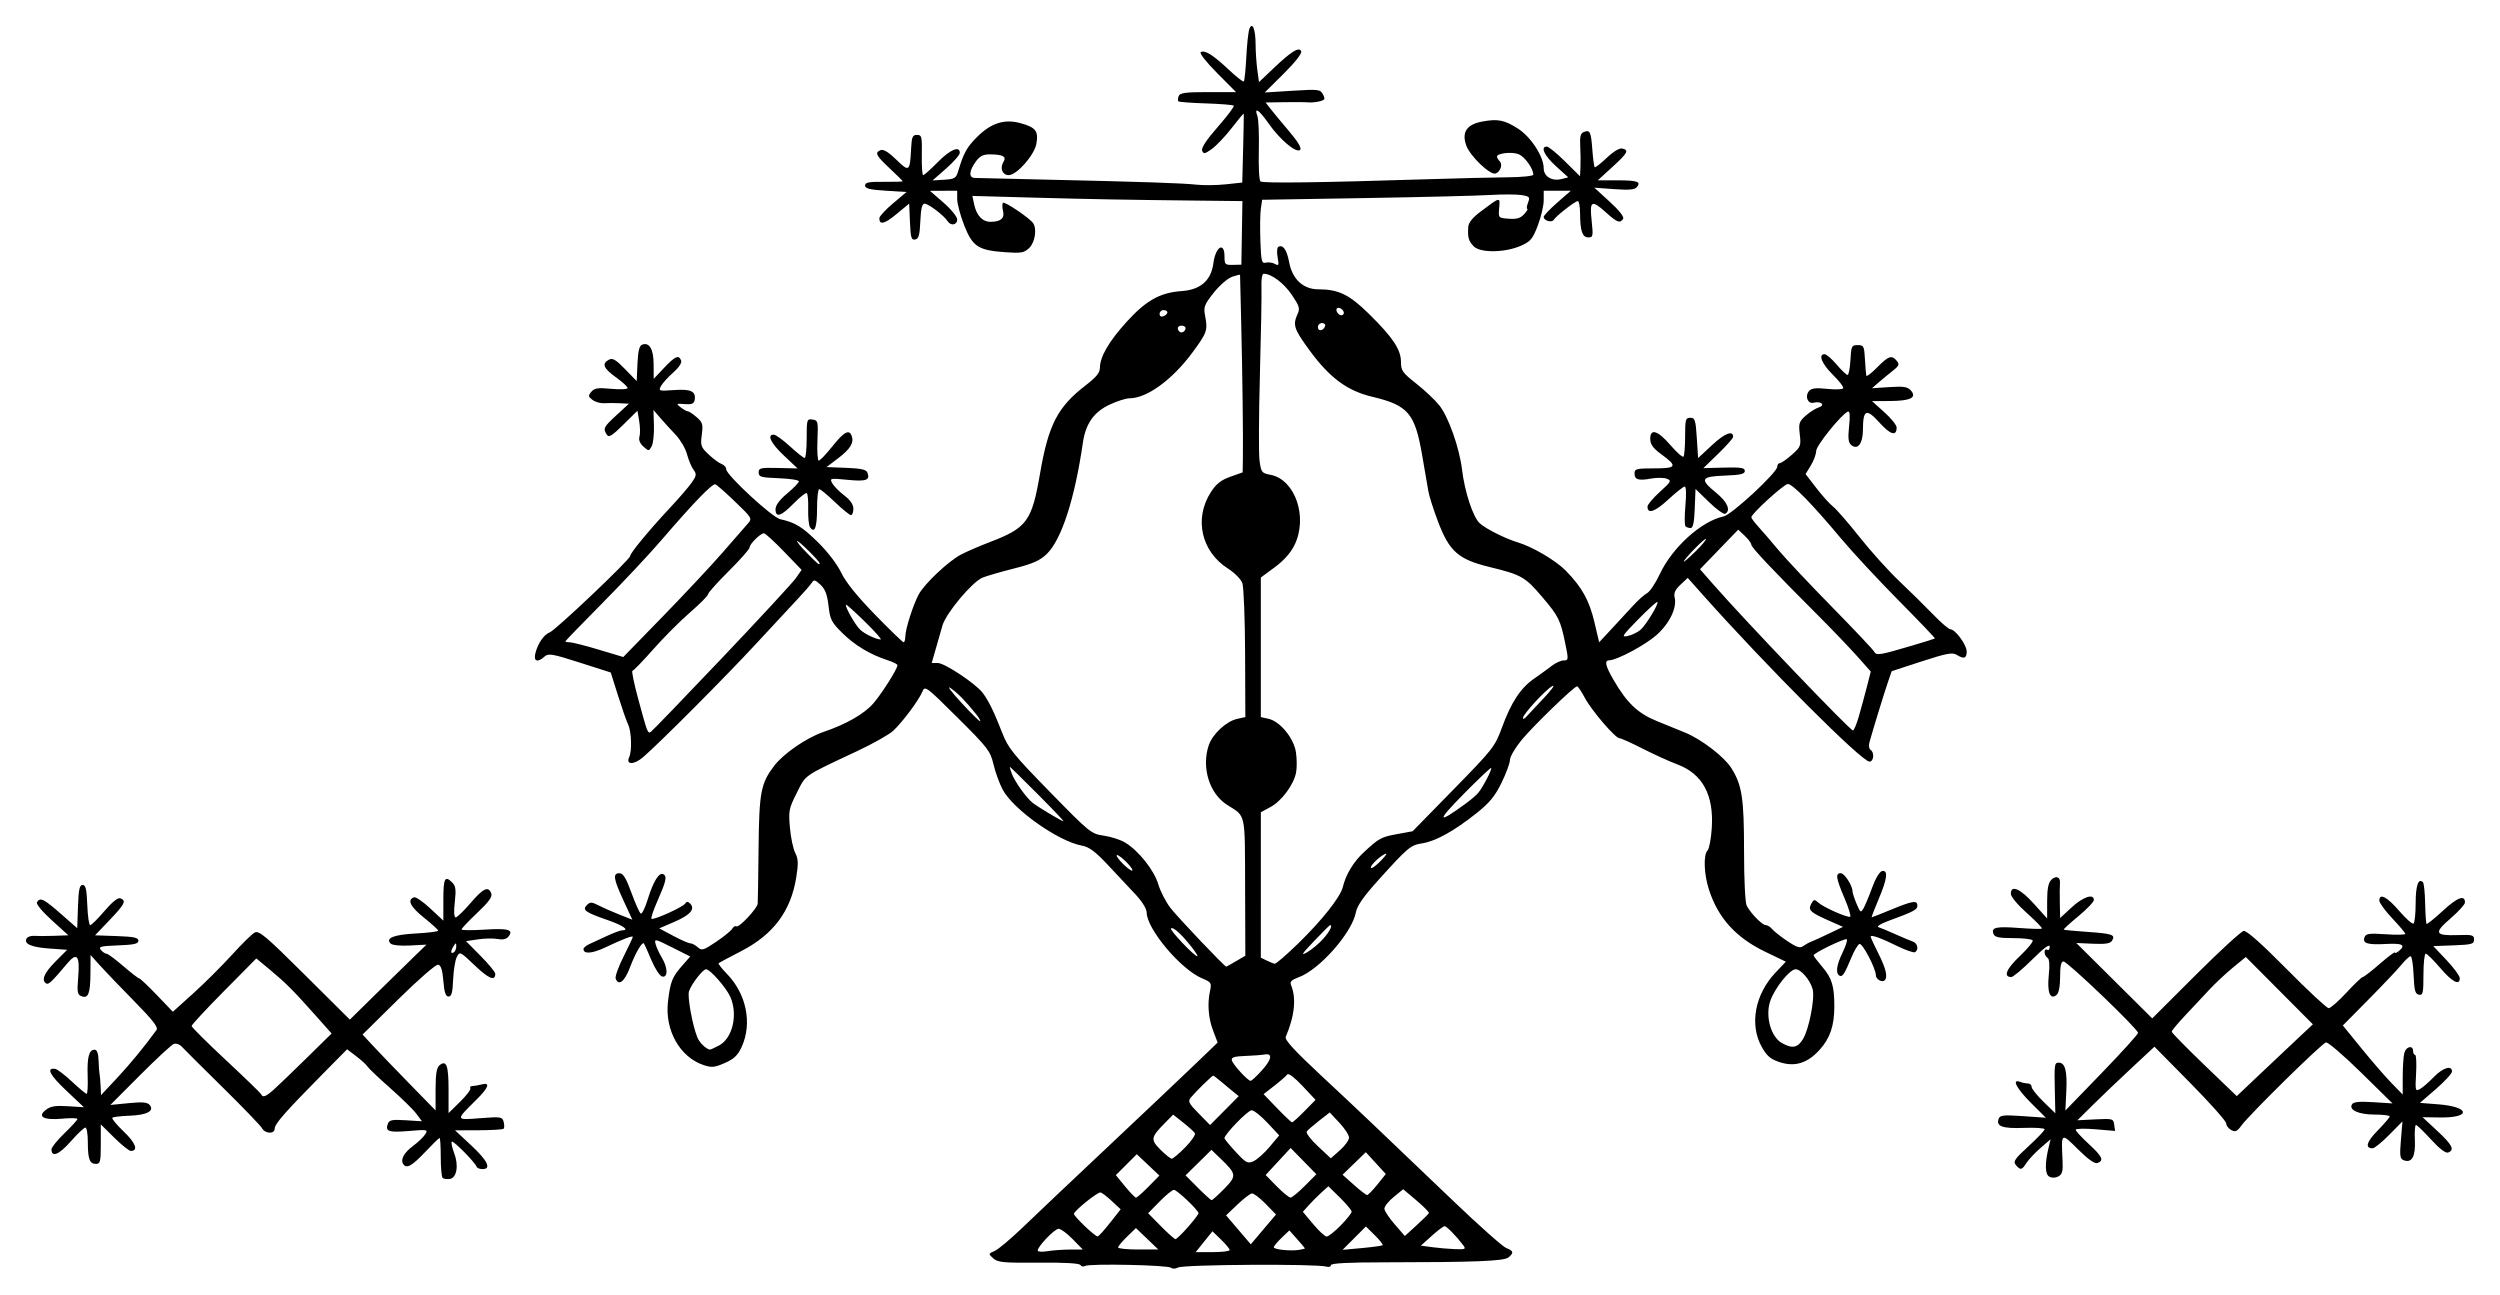 <?xml version="1.0" encoding="UTF-8" standalone="no"?>
<!-- Created with Inkscape (http://www.inkscape.org/) -->

<svg
   xmlns:dc="http://purl.org/dc/elements/1.1/"
   xmlns:cc="http://creativecommons.org/ns#"
   xmlns:rdf="http://www.w3.org/1999/02/22-rdf-syntax-ns#"
   xmlns:svg="http://www.w3.org/2000/svg"
   xmlns="http://www.w3.org/2000/svg"
   xmlns:sodipodi="http://sodipodi.sourceforge.net/DTD/sodipodi-0.dtd"
   xmlns:inkscape="http://www.inkscape.org/namespaces/inkscape"
   id="svg2"
   sodipodi:version="0.32"
   inkscape:version="0.92.4 (5da689c313, 2019-01-14)"
   width="963.336"
   height="498.872"
   version="1.0"
   sodipodi:docname="VeveDamballah.svg"
   inkscape:output_extension="org.inkscape.output.svg.inkscape">
  <defs
     id="defs5" />
  <sodipodi:namedview
     inkscape:window-height="986"
     inkscape:window-width="1920"
     inkscape:pageshadow="2"
     inkscape:pageopacity="0.0"
     guidetolerance="10.0"
     gridtolerance="10.0"
     objecttolerance="10.0"
     borderopacity="1.0"
     bordercolor="#666666"
     pagecolor="#ffffff"
     id="base"
     inkscape:zoom="0.4921875"
     inkscape:cx="481.66826"
     inkscape:cy="249.43643"
     inkscape:window-x="-11"
     inkscape:window-y="-11"
     inkscape:current-layer="svg2"
     showgrid="false"
     fit-margin-top="10"
     fit-margin-left="10"
     fit-margin-right="10"
     fit-margin-bottom="10"
     inkscape:window-maximized="1" />
  <path
     style="fill:#000000"
     d="m 451.24,488.512 c -1.082,-1.054 -31.523,-1.688 -33.138,-0.69 -0.62,0.383 -1.422,0.22 -1.782,-0.363 -0.422,-0.682 -6.167,-1.01 -16.135,-0.921 -13.566,0.122 -15.723,-0.082 -17.448,-1.643 -1.948,-1.763 -1.943,-1.793 0.524,-2.846 1.371,-0.585 6.23,-4.664 10.798,-9.064 4.568,-4.4 19.304,-18.35 32.748,-31 13.444,-12.65 28.483,-26.881 33.42,-31.624 l 8.977,-8.624 -1.746,-4.571 c -1.864,-4.88 -2.281,-10.405 -1.168,-15.473 0.637,-2.9 0.419,-3.233 -3.062,-4.688 -8.215,-3.432 -21.348,-19.035 -21.38,-25.399 -0.007,-1.417 -1.763,-4.249 -4.341,-7 -2.381,-2.541 -7.169,-7.649 -10.64,-11.351 -4.802,-5.121 -7.175,-6.888 -9.921,-7.387 -9.198,-1.672 -26.583,-13.985 -30.638,-21.699 -1.209,-2.301 -2.782,-6.657 -3.495,-9.681 -1.208,-5.123 -2.15,-6.346 -13.832,-17.952 -12.301,-12.221 -12.556,-12.408 -13.591,-9.947 -1.403,3.336 -7.686,11.749 -11.22,15.024 -1.559,1.445 -7.784,4.953 -13.834,7.797 -21.103,9.919 -19.674,8.932 -23.284,16.077 -3.063,6.063 -3.242,6.968 -2.669,13.456 0.338,3.826 1.262,8.209 2.054,9.74 1.167,2.257 1.239,4.04 0.382,9.407 -2.078,13.005 -8.814,22.024 -21.233,28.428 -4.538,2.34 -8.446,4.423 -8.685,4.63 -0.239,0.207 1.199,2.055 3.195,4.107 7.496,7.705 9.822,19.047 5.747,28.025 -1.535,3.382 -2.919,4.722 -6.518,6.314 -3.91,1.73 -5.081,1.852 -8.115,0.851 -9.215,-3.041 -15.093,-13.433 -13.822,-24.437 0.885,-7.661 1.603,-9.489 5.445,-13.865 l 3.131,-3.566 -6.96,-3.505 c -6.616,-3.332 -6.932,-3.396 -6.389,-1.295 0.314,1.216 1.391,3.56 2.392,5.21 2.342,3.858 2.44,7.767 0.183,7.323 -0.921,-0.181 -2.76,-2.964 -4.179,-6.323 -1.393,-3.3 -2.683,-6.192 -2.865,-6.427 -0.667,-0.858 -3.264,3.57 -5.382,9.177 -2.093,5.539 -4.38,7.342 -5.526,4.356 -0.294,-0.766 1.07,-4.58 3.031,-8.475 1.961,-3.895 3.566,-7.307 3.566,-7.582 0,-0.639 -3.64,0.748 -10.589,4.036 -5.108,2.416 -8.411,2.658 -8.411,0.615 0,-0.474 1.012,-1.327 2.25,-1.895 1.238,-0.568 4.324,-1.994 6.86,-3.169 2.535,-1.175 5.123,-2.136 5.75,-2.136 3.087,0 0.439,-1.873 -5.61,-3.968 -8.6,-2.978 -9.832,-3.878 -7.925,-5.786 1.234,-1.234 1.833,-1.215 4.46,0.143 1.669,0.863 5.285,2.456 8.037,3.541 l 5.002,1.972 -3.412,-7.385 c -3.886,-8.411 -4.196,-10.516 -1.546,-10.516 1.412,0 2.531,1.824 4.603,7.505 1.505,4.128 3.12,7.741 3.588,8.031 0.468,0.289 1.659,-2.102 2.647,-5.314 2.209,-7.184 4.498,-10.832 6.156,-9.808 1.415,0.875 0.967,2.74 -2.609,10.857 -1.398,3.174 -2.321,5.992 -2.05,6.263 0.691,0.691 12.146,-4.481 13.008,-5.873 0.529,-0.855 1.005,-0.847 1.883,0.03 2.064,2.064 0.077,4.386 -5.996,7.006 l -5.911,2.551 5.389,2.876 c 2.964,1.582 5.925,2.876 6.579,2.876 0.655,0 1.95,0.687 2.878,1.527 1.531,1.385 2.189,1.191 7.079,-2.093 2.965,-1.991 5.756,-4.263 6.203,-5.048 0.446,-0.785 1.185,-1.197 1.641,-0.915 0.97,0.599 7.987,-6.888 8.176,-8.724 0.071,-0.686 0.22,-10.247 0.331,-21.247 0.22,-21.765 0.855,-25.114 6.056,-31.932 3.567,-4.677 12.492,-10.812 18.884,-12.983 8.854,-3.006 15.768,-6.964 19.301,-11.049 3.31,-3.828 9.27,-13.264 9.29,-14.709 0.005,-0.37 -1.678,-1.219 -3.741,-1.887 -6.752,-2.186 -12.669,-5.729 -17.459,-10.454 -4.246,-4.188 -4.775,-5.222 -5.372,-10.507 -0.494,-4.366 -1.283,-6.444 -3.093,-8.145 -2.051,-1.927 -2.571,-2.053 -3.335,-0.809 -0.498,0.811 -2.836,3.519 -5.197,6.018 -2.361,2.499 -9.677,10.374 -16.258,17.5 -11.699,12.668 -37.13,38.19 -43.596,43.753 -3.491,3.004 -6.751,2.97 -5.324,-0.055 1.123,-2.38 0.863,-9.942 -0.433,-12.581 -0.583,-1.188 -2.325,-6.177 -3.871,-11.086 l -2.81,-8.926 -11.933,-3.814 c -10.651,-3.404 -12.109,-3.654 -13.579,-2.324 -2.701,2.445 -4.3,1.874 -3.529,-1.26 0.929,-3.779 3.289,-7.22 5.523,-8.054 2.275,-0.849 31.017,-28.133 31.017,-29.444 0,-1.147 7.354,-10.039 15.51,-18.753 3.346,-3.575 7.032,-7.859 8.191,-9.52 1.866,-2.674 1.944,-3.244 0.682,-4.969 -0.784,-1.072 -1.908,-3.763 -2.499,-5.98 -0.591,-2.217 -2.577,-5.606 -4.415,-7.531 -1.837,-1.925 -4.504,-4.85 -5.925,-6.5 l -2.585,-3 0.185,6.043 c 0.102,3.324 -0.302,6.914 -0.898,7.979 -1.065,1.902 -1.121,1.903 -3.18,0.04 -1.338,-1.211 -1.881,-2.575 -1.501,-3.771 0.327,-1.031 0.286,-3.705 -0.092,-5.943 l -0.687,-4.068 -5.429,5.361 c -4.438,4.382 -5.602,5.087 -6.378,3.861 -1.513,-2.392 -1.243,-2.933 3.77,-7.548 l 4.75,-4.373 -3.5,-0.191 c -1.925,-0.105 -4.632,-0.108 -6.015,-0.007 -1.383,0.101 -3.391,-0.458 -4.462,-1.241 -1.719,-1.257 -1.779,-1.628 -0.51,-3.156 1.192,-1.436 2.51,-1.632 7.712,-1.146 3.487,0.326 6.275,0.186 6.275,-0.314 0,-0.495 -2.025,-2.354 -4.5,-4.132 -4.83,-3.468 -5.549,-5.261 -2.719,-6.775 1.431,-0.766 2.659,-0.049 6.25,3.646 l 4.469,4.599 0.297,-6.731 c 0.211,-4.785 0.721,-6.894 1.763,-7.293 2.818,-1.082 4.439,1.653 4.465,7.534 l 0.025,5.628 4.011,-4.25 c 4.274,-4.528 5.667,-5.122 6.559,-2.797 0.337,0.877 -0.879,2.714 -3.07,4.637 -1.995,1.752 -4.106,4.08 -4.692,5.175 -1.02,1.906 -0.805,1.972 5.068,1.547 6.516,-0.471 8.541,0.527 7.891,3.89 -0.269,1.389 -1.14,1.735 -3.833,1.519 -3.291,-0.264 -3.377,-0.194 -1.544,1.25 1.068,0.841 2.302,1.529 2.742,1.529 0.441,0 1.971,1.012 3.4,2.25 2.307,1.997 2.531,2.76 2,6.797 -0.552,4.192 -0.345,4.785 2.659,7.605 1.792,1.682 4.045,3.335 5.007,3.672 0.963,0.337 1.75,1.251 1.75,2.031 0,2.174 17.715,18.548 20.793,19.218 5.789,1.261 8.497,2.918 14.61,8.942 3.708,3.654 7.401,8.491 8.899,11.658 1.698,3.59 6.067,9.018 12.974,16.12 5.727,5.889 10.708,10.707 11.069,10.707 0.361,0 0.662,-1.012 0.67,-2.25 0.019,-2.848 3.044,-12.314 5.193,-16.25 2.266,-4.149 11.469,-12.8 16.292,-15.315 2.2,-1.147 7.15,-3.289 11,-4.76 14.394,-5.5 16.249,-8.024 19.42,-26.427 3.25,-18.863 6.753,-25.644 17.548,-33.973 4.16,-3.209 5.532,-4.903 5.532,-6.83 0,-4.213 3.557,-10.288 10.439,-17.828 7.432,-8.143 12.766,-11.104 21.064,-11.693 7.296,-0.518 11.349,-4.088 12.221,-10.767 0.831,-6.357 4.276,-8.437 4.276,-2.582 0,3.1 0.22,3.32 3.25,3.25 l 3.25,-0.075 0.204,-12.25 0.204,-12.25 -15.704,-0.17 c -29.385,-0.318 -42.68,-0.559 -65.533,-1.19 l -22.828,-0.631 0.69,3.245 c 0.92,4.33 3.211,6.749 6.372,6.73 3.921,-0.023 5.46,-1.394 4.749,-4.229 -0.339,-1.352 -0.335,-2.741 0.01,-3.086 0.62,-0.62 10.153,5.803 11.571,7.797 1.567,2.204 0.753,7.467 -1.485,9.596 -1.995,1.898 -3.059,2.082 -9.383,1.625 -10.296,-0.744 -12.458,-2.177 -15.681,-10.392 -1.477,-3.765 -2.686,-8.296 -2.686,-10.07 v -3.225 l -5.25,0.024 -5.25,0.024 5.25,4.566 c 2.907,2.528 5.25,5.418 5.25,6.476 0,2.15 -2.477,2.58 -3.7,0.643 -1.352,-2.142 -7.374,-6.733 -8.831,-6.733 -1.005,0 -1.458,1.825 -1.673,6.74 -0.237,5.412 -0.632,6.804 -2.001,7.065 -1.455,0.277 -1.748,-0.712 -2,-6.76 l -0.295,-7.085 -4.853,4.016 c -4.671,3.865 -6.647,4.347 -6.647,1.623 0,-0.706 2.356,-3.267 5.235,-5.691 l 5.235,-4.407 -7.985,-0.5 c -6.209,-0.389 -7.985,-0.834 -7.985,-2 0,-1.202 1.44,-1.486 7.25,-1.427 3.987,0.04 7.25,-0.055 7.25,-0.21 0,-0.155 -2.25,-2.387 -5,-4.959 -5.356,-5.01 -5.895,-6.123 -3.426,-7.07 1.023,-0.393 3.11,0.904 5.965,3.705 4.939,4.847 5.247,4.628 5.684,-4.038 0.239,-4.741 0.553,-5.5 2.277,-5.5 1.84,0 1.989,0.621 1.862,7.75 -0.076,4.263 0.166,7.75 0.538,7.75 0.372,0 2.892,-2.25 5.601,-5 4.799,-4.872 8.5,-6.435 8.5,-3.59 0,0.775 -2.362,3.484 -5.25,6.02 l -5.25,4.61 4.481,-0.27 c 4.016,-0.242 4.575,-0.581 5.385,-3.27 2.136,-7.095 3.313,-9.23 7.263,-13.181 5.423,-5.424 10.609,-7.072 16.803,-5.338 5.861,1.641 6.916,3 6.096,7.854 -0.747,4.424 -7.566,12.165 -10.715,12.165 -2.378,0 -3.467,-2.723 -2.018,-5.044 1.33,-2.13 -0.153,-2.956 -5.309,-2.956 -2.556,0 -3.84,0.688 -5.418,2.904 -2.528,3.551 -2.658,6.07 -0.318,6.173 0.963,0.042 13.225,0.334 27.25,0.647 37.499,0.838 52.913,1.355 58.335,1.955 2.659,0.294 7.686,0.23 11.172,-0.143 l 6.337,-0.679 0.339,-13.179 c 0.187,-7.248 0.295,-13.293 0.241,-13.432 -0.054,-0.139 -2.142,2.379 -4.641,5.596 -2.498,3.217 -5.949,6.851 -7.667,8.075 -2.713,1.932 -3.205,2.017 -3.73,0.648 -0.4,-1.042 1.654,-4.157 6.057,-9.185 3.664,-4.184 6.416,-7.854 6.116,-8.154 -0.3,-0.3 -5.116,-0.691 -10.701,-0.868 -5.586,-0.177 -10.369,-0.536 -10.631,-0.797 -0.261,-0.261 -0.209,-1.169 0.117,-2.018 0.483,-1.258 2.576,-1.543 11.349,-1.543 h 10.756 l -7.328,-7.377 c -4.248,-4.277 -6.881,-7.653 -6.266,-8.034 1.52,-0.939 4.874,1.174 10.869,6.848 2.874,2.72 5.448,4.723 5.721,4.45 0.272,-0.272 0.704,-4.521 0.96,-9.441 0.256,-4.92 0.781,-9.771 1.169,-10.78 1.143,-2.978 2.393,0.104 2.41,5.944 0.008,2.811 0.306,7.232 0.661,9.824 l 0.646,4.714 5.604,-5.329 c 6.966,-6.625 9.932,-8.431 10.672,-6.502 0.307,0.8 -2.491,4.351 -6.773,8.596 l -7.296,7.233 10.666,-0.664 c 10.108,-0.629 10.724,-0.556 11.772,1.402 0.956,1.786 0.778,2.148 -1.308,2.672 -1.328,0.333 -3.25,0.517 -4.272,0.409 -1.022,-0.108 -5.158,-0.145 -9.192,-0.081 l -7.333,0.115 1.833,2.369 c 1.008,1.303 4.226,5.188 7.151,8.633 3.554,4.187 4.985,6.596 4.315,7.266 -1.406,1.406 -7.782,-3.936 -12.132,-10.164 -3.701,-5.299 -5.681,-6.608 -4.317,-2.854 0.45,1.238 0.693,7.278 0.54,13.424 -0.155,6.233 0.139,11.431 0.664,11.756 1.197,0.74 22.644,0.46 63.614,-0.831 12.1,-0.381 26.387,-0.728 31.75,-0.77 5.362,-0.042 9.75,-0.493 9.75,-1.002 0,-2.369 -3.358,-7.011 -5.722,-7.91 -2.661,-1.012 -8.278,-0.358 -8.278,0.964 0,0.396 0.465,1.185 1.033,1.753 1.241,1.241 0.341,4.01 -1.537,4.73 -2.049,0.786 -9.821,-6.607 -11.329,-10.778 -1.837,-5.079 0.137,-8.088 6.044,-9.213 6.053,-1.153 8.64,-0.65 13.882,2.7 4.978,3.182 9.907,10.782 9.907,15.278 0,3.162 3.15,5.08 6.826,4.157 l 2.64,-0.663 -4.733,-4.284 c -4.517,-4.088 -6.129,-7.561 -3.512,-7.561 0.672,0 3.822,2.573 7,5.719 l 5.779,5.719 0.164,-3.469 c 0.09,-1.908 0.049,-5.605 -0.091,-8.215 -0.196,-3.63 0.129,-4.894 1.379,-5.374 2.388,-0.916 2.777,-0.108 3.294,6.842 0.257,3.453 0.654,6.474 0.882,6.715 0.228,0.241 2.318,-1.371 4.644,-3.583 2.548,-2.422 4.925,-3.859 5.979,-3.614 2.725,0.632 2.163,1.681 -3.831,7.159 l -5.581,5.1 h 7.414 c 7.885,0 9.391,0.52 7.634,2.636 -0.813,0.98 -3.068,1.176 -8.741,0.759 l -7.645,-0.561 5.92,5.403 c 3.639,3.321 5.639,5.858 5.191,6.583 -1.146,1.855 -2.325,1.432 -6.479,-2.32 -5.7,-5.15 -6.496,-4.729 -5.669,3 0.646,6.029 0.554,6.5 -1.267,6.5 -2.305,0 -3.163,-2.494 -3.183,-9.25 -0.008,-2.612 -0.402,-4.75 -0.876,-4.75 -1.02,0 -8.332,5.696 -9.279,7.229 -0.752,1.217 -3.858,0.316 -3.858,-1.12 0,-0.525 2.355,-3.014 5.233,-5.531 l 5.233,-4.578 h -5.233 -5.233 v 3.711 c 0,2.041 -1.012,6.382 -2.25,9.646 -1.974,5.207 -2.772,6.169 -6.501,7.837 -6.052,2.707 -15.665,2.85 -18.181,0.27 -2.022,-2.072 -2.403,-3.399 -2.147,-7.464 0.108,-1.71 1.632,-3.606 4.821,-6 7.618,-5.717 7.481,-5.691 7.098,-1.35 -0.339,3.848 -0.338,3.85 3.712,4.148 3.066,0.225 4.503,-0.201 5.905,-1.75 1.019,-1.126 1.57,-2.048 1.223,-2.048 -0.347,0 -0.223,-1.071 0.275,-2.381 0.826,-2.173 0.607,-2.429 -2.516,-2.936 -1.881,-0.305 -7.362,-0.316 -12.18,-0.024 -4.818,0.292 -26.534,0.826 -48.259,1.186 l -39.5,0.654 -0.5,3.478 c -0.275,1.913 -0.354,7.469 -0.177,12.347 0.289,7.936 0.511,8.82 2.108,8.403 0.981,-0.257 2.551,-0.038 3.488,0.486 1.505,0.842 1.627,0.549 1.052,-2.516 -0.358,-1.908 -0.251,-3.716 0.237,-4.018 1.772,-1.095 3.299,1.033 4.199,5.853 1.228,6.575 5.409,10.467 11.242,10.467 7.778,0 11.921,2.01 19.509,9.466 9.181,9.021 12.341,13.764 12.341,18.526 0,3.342 0.591,4.178 5.917,8.361 3.254,2.557 7.257,6.341 8.895,8.409 3.519,4.443 7.698,16.301 8.72,24.737 1.037,8.565 4.18,18.146 6.758,20.598 2.196,2.088 9.923,5.983 14.71,7.415 5.67,1.696 14.634,6.968 18.443,10.846 6.273,6.387 9.113,11.481 11.1,19.913 l 1.825,7.739 4.892,-5.256 c 2.69,-2.891 6.403,-6.911 8.249,-8.935 1.847,-2.024 4.241,-4.152 5.32,-4.73 1.08,-0.578 3.303,-3.915 4.941,-7.415 4.779,-10.212 16.052,-20.387 24.553,-22.162 3.124,-0.652 20.676,-16.915 20.676,-19.157 0,-0.747 0.434,-1.357 0.965,-1.357 0.531,0 2.608,-1.442 4.615,-3.205 3.45,-3.029 3.62,-3.461 3.095,-7.888 -0.5,-4.218 -0.276,-4.933 2.254,-7.186 1.545,-1.376 3.827,-2.826 5.072,-3.221 2.684,-0.852 0.838,-2.532 -1.974,-1.796 -2.239,0.586 -3.483,-2.45 -1.823,-4.449 0.953,-1.148 2.56,-1.354 6.971,-0.893 3.153,0.33 5.958,0.233 6.235,-0.215 0.277,-0.448 -1.502,-2.782 -3.953,-5.188 -4.294,-4.215 -5.806,-7.963 -3.207,-7.952 0.688,0.003 2.776,1.803 4.641,4 1.865,2.197 3.755,3.995 4.2,3.995 0.445,0 0.944,-2.587 1.109,-5.75 0.281,-5.383 0.459,-5.75 2.795,-5.75 2.321,0 2.516,0.385 2.8,5.5 0.168,3.025 0.404,5.863 0.524,6.306 0.12,0.443 2.01,-1.012 4.2,-3.233 4.381,-4.445 5.595,-4.846 7.546,-2.495 1.118,1.347 0.879,1.916 -1.628,3.882 -1.615,1.267 -4.062,3.286 -5.437,4.486 l -2.5,2.182 6.703,-0.445 c 5.417,-0.36 6.997,-0.12 8.236,1.249 2.501,2.764 0.011,4.062 -7.889,4.112 l -7.05,0.045 4.75,4.259 c 2.612,2.343 4.75,4.996 4.75,5.896 0,3.502 -2.368,2.831 -6.608,-1.871 -5.068,-5.62 -6.351,-5.066 -6.377,2.753 -0.018,5.321 -2.017,7.946 -4.489,5.894 -1.142,-0.948 -1.332,-2.583 -0.843,-7.258 0.427,-4.082 0.287,-5.91 -0.432,-5.649 -2.373,0.861 -12.251,13.091 -12.254,15.173 -0.002,1.217 -0.922,3.719 -2.045,5.561 l -2.042,3.349 4.176,5.413 c 2.297,2.977 5.2,6.195 6.45,7.151 1.251,0.956 5.842,6.238 10.201,11.738 4.36,5.5 11.257,13.15 15.326,17 4.069,3.85 9.898,9.588 12.953,12.75 3.055,3.163 6.061,5.75 6.68,5.75 1.892,0 6.304,6.003 6.304,8.577 0,2.683 -1.071,3.02 -3.926,1.238 -1.558,-0.973 -3.967,-0.511 -13.433,2.575 l -11.534,3.761 -1.442,4.175 c -1.43,4.139 -6.046,19.178 -7.165,23.34 -0.32,1.191 -0.114,2.455 0.459,2.809 1.574,0.973 1.246,4.525 -0.417,4.525 -3.004,0 -39.464,-36.477 -64.119,-64.148 l -5.924,-6.648 -2.8,2.633 c -2.012,1.892 -2.642,3.259 -2.241,4.858 0.997,3.973 -1.969,10.122 -7.037,14.586 -4.394,3.871 -15.184,9.625 -18.172,9.692 -1.938,0.043 -1.486,2.088 1.664,7.528 5.171,8.93 9.351,12.899 16.757,15.907 3.756,1.526 8.629,3.512 10.829,4.412 6.311,2.583 15.068,9.31 17.812,13.681 4.13,6.579 4.895,11.581 4.894,31.991 -3.8e-4,10.941 0.432,19.858 1.019,21.009 1.495,2.933 5.964,7.5 7.34,7.5 0.655,0 1.761,0.687 2.458,1.527 0.697,0.84 3.323,2.914 5.836,4.61 3.593,2.425 4.897,2.845 6.105,1.967 0.845,-0.614 2.212,-1.369 3.037,-1.677 0.825,-0.308 3.939,-1.728 6.92,-3.156 l 5.42,-2.595 -5.339,-2.356 c -7.313,-3.227 -8.205,-4.069 -6.9,-6.508 0.952,-1.778 1.227,-1.825 2.729,-0.466 1.963,1.777 11.134,5.844 12.256,5.436 0.426,-0.155 -0.544,-3.363 -2.156,-7.13 -3.296,-7.704 -3.59,-9.651 -1.456,-9.651 1.427,0 4.526,4.782 4.526,6.982 0,0.595 0.703,2.755 1.561,4.8 1.457,3.47 1.638,3.585 2.704,1.718 0.628,-1.1 2.125,-4.7 3.325,-8 1.27,-3.491 2.857,-6.135 3.796,-6.323 2.447,-0.49 2.019,2.979 -1.342,10.878 -1.625,3.82 -2.812,6.945 -2.638,6.945 0.175,0 3.592,-1.35 7.593,-3 8.248,-3.401 10,-3.655 10,-1.449 0,1.52 -1.412,2.252 -11.484,5.959 -2.798,1.03 -4.333,2.035 -3.5,2.292 0.816,0.252 3.734,1.467 6.484,2.701 2.75,1.234 5.787,2.511 6.75,2.839 1.848,0.629 2.372,3.156 0.849,4.097 -0.496,0.306 -3.533,-0.737 -6.75,-2.318 -6.517,-3.204 -10.349,-4.559 -10.349,-3.66 0,0.328 1.35,3.27 3,6.539 2.892,5.73 3.659,9.007 2.402,10.264 -0.993,0.993 -3.402,-0.377 -3.402,-1.933 0,-2.591 -5.159,-12.445 -6.314,-12.06 -0.616,0.205 -2.035,2.593 -3.153,5.305 -2.603,6.316 -3.455,7.59 -4.602,6.881 -1.52,-0.939 -1.072,-4.114 1.258,-8.909 1.204,-2.478 1.933,-4.76 1.621,-5.073 -0.603,-0.603 -12.809,5.285 -12.809,6.179 0,0.29 1.523,2.306 3.384,4.48 3.685,4.305 4.619,7.393 4.611,15.24 -0.008,7.415 -1.645,12.233 -5.671,16.689 -4.686,5.187 -9.572,6.684 -15.455,4.736 -3.474,-1.15 -4.876,-2.353 -6.845,-5.873 -4.794,-8.568 -2.625,-20.251 5.313,-28.626 l 3.98,-4.199 -7.901,-3.801 c -11.356,-5.463 -18.201,-13.016 -21.742,-23.989 -1.933,-5.989 -2.192,-13.394 -0.527,-15.059 0.631,-0.631 1.365,-4.55 1.632,-8.71 0.816,-12.717 -3.589,-20.832 -13.275,-24.456 -2.977,-1.114 -8.973,-3.839 -13.324,-6.056 -4.351,-2.217 -8.386,-4.031 -8.965,-4.031 -1.615,0 -10.759,-10.667 -13.381,-15.608 -1.281,-2.416 -2.615,-4.392 -2.963,-4.392 -1.166,0 -17.094,15.434 -21.509,20.842 -2.399,2.938 -4.361,6.322 -4.361,7.52 0,1.198 -1.462,5.164 -3.25,8.813 -2.561,5.228 -4.629,7.73 -9.75,11.8 -8.517,6.767 -15.517,10.659 -20.687,11.5 -4.679,0.761 -5.48,1.427 -16.91,14.07 -5.782,6.396 -8.287,9.975 -8.76,12.519 -1.462,7.857 -14.054,22.149 -22.067,25.047 -2.645,0.956 -3.452,1.729 -2.98,2.851 2.154,5.124 1.47,12.018 -1.996,20.104 -0.486,1.135 3.248,5.217 13.615,14.884 14.375,13.403 18.6,17.414 51.156,48.552 9.776,9.35 18.867,17.424 20.202,17.943 2.834,1.101 3.008,1.83 0.862,3.611 -1.721,1.429 -12.816,1.869 -47.684,1.895 -14.243,0.01 -20.75,0.355 -20.75,1.1 0,0.597 -0.787,0.847 -1.75,0.556 -3.748,-1.134 -54.972,-0.824 -57.158,0.346 -1.03,0.551 -2.168,0.583 -2.689,0.075 z m -38.95,-7.015 4.953,-0.011 -3.906,-4 c -2.148,-2.2 -4.583,-4 -5.41,-4 -1.524,0 -8.036,6.762 -8.071,8.381 -0.011,0.484 1.668,0.602 3.731,0.261 2.062,-0.341 5.979,-0.625 8.703,-0.631 z m 61.547,0.185 c 0,-0.442 -1.493,-2.251 -3.317,-4.019 l -3.317,-3.215 -3.23,4.019 -3.23,4.019 h 6.547 c 3.601,0 6.547,-0.362 6.547,-0.804 z m 29,-0.633 c 0,-0.112 -1.352,-1.717 -3.003,-3.567 l -3.003,-3.364 -2.997,2.871 c -1.648,1.579 -2.997,3.21 -2.997,3.624 0,0.875 6.463,1.542 9.75,1.007 1.238,-0.202 2.25,-0.458 2.25,-0.57 z m -60.813,-3.709 -4.313,-4.124 -3.437,3.331 c -1.89,1.832 -3.437,3.693 -3.437,4.135 0,0.442 3.487,0.799 7.75,0.793 l 7.75,-0.011 z m 90.763,2.482 c 0.247,-0.222 -1.103,-1.937 -3,-3.813 l -3.45,-3.409 -4.5,4.503 -4.5,4.503 7.5,-0.691 c 4.125,-0.38 7.702,-0.872 7.95,-1.094 z m 30.972,-0.086 c -2.657,-3.516 -6.317,-7.25 -7.107,-7.25 -0.446,0 -2.683,1.688 -4.972,3.75 l -4.162,3.75 4.41,0.6 c 2.425,0.33 6.377,0.667 8.782,0.75 4.011,0.138 4.263,0.006 3.05,-1.6 z m -76.103,-15.896 c -2.218,-2.28 -4.594,-4.063 -5.282,-3.963 -0.687,0.101 -3.202,2.041 -5.588,4.311 l -4.338,4.128 4.765,5.578 4.765,5.578 4.855,-5.743 4.855,-5.743 z m -29.905,9.005 c 2.247,-2.552 4.085,-4.957 4.085,-5.344 0,-1.137 -8.292,-9.015 -9.489,-9.015 -0.602,0 -3.083,2.026 -5.513,4.502 l -4.419,4.502 4.923,4.998 c 2.708,2.749 5.239,4.998 5.625,4.998 0.386,0 2.541,-2.088 4.788,-4.641 z m -30.05,-1.609 4.135,-5.25 -3.485,-3.25 c -1.917,-1.788 -3.868,-3.25 -4.336,-3.25 -1.344,0 -10.179,7.159 -10.179,8.248 0,0.998 7.992,8.636 9.115,8.711 0.338,0.022 2.476,-2.321 4.75,-5.209 z m 88.927,0.962 c 2.315,-2.358 4.208,-4.74 4.208,-5.292 0,-0.552 -2.017,-2.984 -4.482,-5.403 l -4.482,-4.399 -2.699,2.441 c -1.484,1.342 -3.697,3.558 -4.916,4.923 l -2.217,2.483 3.992,4.767 c 2.195,2.622 4.531,4.767 5.19,4.767 0.659,0 3.092,-1.93 5.407,-4.288 z m 33.983,-4.747 c 0.151,-0.336 -2.018,-2.544 -4.82,-4.907 l -5.094,-4.295 -3.68,3.013 c -2.024,1.657 -3.622,3.709 -3.551,4.56 0.071,0.851 1.871,3.55 4,6 l 3.871,4.453 4.5,-4.106 c 2.475,-2.258 4.623,-4.381 4.774,-4.717 z m -78.886,-9.351 c 4.883,-4.975 4.802,-5.684 -1.314,-11.568 l -3.59,-3.454 -4.992,4.917 -4.992,4.917 4.751,4.765 c 2.613,2.621 4.995,4.775 5.292,4.787 0.298,0.012 2.479,-1.952 4.846,-4.364 z m -29.135,-0.864 4.17,-4.25 -4.359,-4.117 -4.359,-4.117 -4.033,4.033 -4.033,4.033 3.551,4.334 c 1.953,2.384 3.853,4.334 4.223,4.334 0.369,0 2.548,-1.913 4.841,-4.25 z m 60.203,-0.277 4.456,-4.487 -4.956,-5.059 -4.956,-5.059 -4.818,5.209 -4.818,5.209 4.276,4.357 c 2.352,2.396 4.745,4.348 5.318,4.337 0.573,-0.011 3.047,-2.039 5.498,-4.507 z m 27.961,-0.52 3.252,-4.047 -3.851,-4.203 -3.851,-4.204 -4.484,4.341 -4.484,4.341 4.379,3.909 c 2.408,2.15 4.695,3.909 5.083,3.909 0.387,0 2.167,-1.821 3.956,-4.046 z m -41.497,-14.551 3.671,-4.391 -4.526,-4.839 c -2.489,-2.661 -5.24,-4.839 -6.113,-4.839 -1.443,0 -10.451,9.275 -10.451,10.761 0,0.346 1.962,2.735 4.36,5.31 4.009,4.305 4.562,4.589 6.875,3.535 1.383,-0.63 4.167,-3.122 6.186,-5.537 z m -32.511,0.191 c 2.379,-2.424 4.041,-4.866 3.694,-5.427 -0.347,-0.561 -2.373,-2.401 -4.503,-4.088 l -3.873,-3.067 -3.196,3.244 c -5.443,5.526 -5.585,6.39 -1.688,10.287 1.902,1.902 3.859,3.458 4.35,3.458 0.49,0 2.838,-1.983 5.217,-4.407 z m 63.092,-3.714 c 0,-0.964 -1.674,-3.541 -3.719,-5.726 l -3.719,-3.974 -4.031,3.134 c -2.217,1.724 -4.375,3.596 -4.795,4.16 -0.438,0.587 1.374,3.025 4.238,5.701 l 5.003,4.675 3.512,-3.109 c 1.931,-1.71 3.512,-3.898 3.512,-4.861 z m -45,-18.009 c -1.375,-1.113 -3.516,-2.889 -4.758,-3.947 -1.242,-1.058 -2.41,-1.924 -2.597,-1.924 -0.447,0 -6.757,6.172 -8.558,8.371 -1.26,1.539 -0.941,2.203 2.974,6.192 l 4.385,4.468 5.526,-5.569 5.526,-5.569 z m 27.839,7.793 4.255,-4.336 -5.083,-5.414 c -2.976,-3.17 -5.379,-4.989 -5.797,-4.388 -0.393,0.564 -2.612,2.503 -4.933,4.309 l -4.219,3.284 5.219,5.426 c 2.87,2.984 5.463,5.432 5.761,5.441 0.298,0.008 2.457,-1.936 4.797,-4.321 z M 486.28,412.416 c 3.821,-4.23 4.205,-6.685 0.949,-6.077 -1.041,0.195 -4.367,0.444 -7.392,0.555 -4.209,0.154 -5.425,0.54 -5.18,1.646 0.351,1.588 6.161,7.945 7.26,7.945 0.378,0 2.342,-1.831 4.364,-4.069 z M 276.965,402.919 c 5.288,-2.734 7.462,-11.805 4.486,-18.716 -1.526,-3.543 -7.805,-10.718 -9.381,-10.718 -1.243,0 -5.726,5.802 -6.585,8.523 -0.653,2.065 1.293,12.833 3.189,17.646 0.852,2.162 3.417,4.644 4.962,4.8 0.165,0.017 1.663,-0.674 3.329,-1.536 z m 417.825,-2.597 c 2.283,-3.754 4.582,-15.569 3.707,-19.054 -0.878,-3.497 -4.493,-7.783 -6.566,-7.783 -2.28,0 -8.055,7.205 -9.773,12.192 -2.032,5.897 0.222,13.947 4.566,16.308 4.02,2.185 5.969,1.783 8.065,-1.664 z m -218.493,-29.946 3.575,-2.109 -0.087,-26.461 c -0.097,-29.223 0.388,-27.016 -6.948,-31.675 -6.811,-4.326 -9.912,-14.324 -7.092,-22.866 1.451,-4.397 6.75,-9.326 11.037,-10.268 l 3.094,-0.679 -0.095,-24.483 c -0.052,-13.466 -0.532,-25.691 -1.067,-27.166 -0.535,-1.476 -3.022,-3.986 -5.528,-5.579 -10.341,-6.573 -13.17,-19.304 -6.558,-29.513 2.038,-3.147 3.886,-4.602 7.459,-5.872 l 4.75,-1.689 0.092,-5.015 c 0.142,-7.777 -0.172,-33.165 -0.655,-52.875 -0.24,-9.823 -0.437,-18.012 -0.437,-18.198 0,-0.186 -1.384,0.144 -3.075,0.733 -1.702,0.593 -4.87,3.343 -7.096,6.16 -3.551,4.492 -3.942,5.502 -3.338,8.626 1.131,5.858 0.854,6.679 -4.888,14.443 -7.773,10.51 -17.529,17.595 -24.23,17.595 -1.373,0 -4.856,1.116 -7.74,2.48 -5.976,2.827 -9.147,7.365 -10.192,14.581 -3.14,21.695 -8.233,37.406 -13.911,42.909 -2.651,2.57 -5.327,3.755 -12.685,5.621 -5.129,1.3 -10.578,2.884 -12.11,3.518 -3.975,1.646 -14.06,13.709 -15.41,18.432 -0.622,2.177 -1.809,6.321 -2.637,9.208 l -1.505,5.25 h 2.36 c 2.597,0 14.366,7.796 17.18,11.38 2.256,2.873 4.483,7.408 7.669,15.62 2.25,5.798 4.229,8.246 18.315,22.661 15.363,15.721 15.928,16.18 20.792,16.868 2.75,0.389 6.449,1.583 8.221,2.653 5.159,3.116 11.151,10.65 12.748,16.025 0.803,2.703 2.899,6.8 4.659,9.104 2.691,3.524 20.89,22.689 21.545,22.689 0.117,0 1.821,-0.949 3.787,-2.109 z m 23.756,-6.641 c 9.329,-9.052 16.459,-18.058 17.402,-21.979 1.155,-4.804 4.081,-9.648 8.048,-13.325 5.924,-5.49 6.658,-5.89 12.948,-7.042 l 5.887,-1.079 15.816,-16.163 c 15.101,-15.433 15.939,-16.502 18.554,-23.663 3.585,-9.819 7.198,-15.341 12.396,-18.948 2.329,-1.615 5.43,-3.863 6.892,-4.995 1.462,-1.132 3.523,-2.058 4.58,-2.058 1.832,0 1.86,-0.297 0.606,-6.398 -1.895,-9.215 -2.557,-10.56 -8.832,-17.958 -6.653,-7.842 -8.045,-8.638 -20.363,-11.639 -12.071,-2.941 -15.509,-5.985 -19.912,-17.624 -1.689,-4.466 -3.337,-9.641 -3.661,-11.5 -0.324,-1.859 -1.405,-8.123 -2.401,-13.92 -2.782,-16.183 -5.402,-19.262 -19.174,-22.537 -9.692,-2.305 -16.432,-7.279 -24.186,-17.851 -6.053,-8.252 -6.573,-9.813 -4.668,-13.994 1.005,-2.206 0.729,-3.13 -2.25,-7.52 -3.04,-4.48 -7.822,-8.058 -10.769,-8.058 -0.649,0 -0.997,2.067 -0.882,5.25 0.104,2.888 -0.165,18.037 -0.599,33.666 -0.433,15.629 -0.495,30.548 -0.136,33.154 0.613,4.459 0.859,4.777 4.18,5.399 9.527,1.787 14.525,16.259 9.324,27.002 -1.477,3.05 -4.085,5.996 -7.629,8.613 l -5.385,3.978 v 26.889 26.889 l 2.944,0.647 c 4.472,0.982 9.774,7.451 10.595,12.928 0.377,2.514 0.395,6.037 0.04,7.828 -0.933,4.706 -5.574,10.944 -9.864,13.257 l -3.71,2 -0.003,28.013 -0.003,28.013 2.25,1.114 c 1.238,0.613 2.639,1.17 3.115,1.237 0.476,0.068 4.459,-3.365 8.851,-7.627 z m -41.022,1 c -3.871,-4.881 -7.054,-7.723 -7.807,-6.97 -0.605,0.605 8.972,10.72 10.15,10.72 0.347,0 -0.707,-1.688 -2.342,-3.75 z m 50.904,-3.035 c 2.486,-2.814 3.679,-5.215 2.59,-5.215 -0.172,0 -2.953,2.773 -6.18,6.163 -4.843,5.087 -5.295,5.829 -2.59,4.25 1.803,-1.052 4.584,-3.391 6.18,-5.198 z m -75.598,-29.215 c -1.581,-1.65 -3.324,-3 -3.874,-3 -0.55,0 0.293,1.35 1.874,3 1.581,1.65 3.324,3 3.874,3 0.55,0 -0.293,-1.35 -1.874,-3 z m 98.063,-1.13 c 2.097,-2.234 2.362,-2.833 0.926,-2.093 -2.506,1.292 -6.141,5.222 -4.831,5.222 0.532,0 2.29,-1.408 3.905,-3.13 z M 399.836,305.986 c -5.755,-5.775 -10.574,-10.5 -10.707,-10.5 -0.134,0 0.227,1.236 0.801,2.746 1.14,2.999 5.422,9.005 7.866,11.033 1.793,1.488 11.313,7.198 12.023,7.212 0.265,0.005 -4.227,-4.716 -9.982,-10.491 z m 165,3.631 c 1.925,-1.402 4.073,-3.243 4.773,-4.09 1.812,-2.194 5.438,-9.164 4.997,-9.605 -0.204,-0.204 -5.073,4.406 -10.82,10.244 -10.359,10.522 -10.05,11.538 1.051,3.451 z M 278.085,253.702 c 14.482,-15.244 27.339,-29.155 28.571,-30.913 l 2.24,-3.197 -6.806,-7.053 c -3.743,-3.879 -7.215,-7.053 -7.716,-7.053 -1.335,0 -5.539,4.161 -5.539,5.482 0,0.623 -3.599,4.707 -7.998,9.076 -4.399,4.368 -8,8.392 -8.001,8.942 -0.001,0.55 -3.122,3.7 -6.936,7 -3.813,3.3 -10.208,9.713 -14.211,14.25 -4.003,4.537 -7.596,8.25 -7.986,8.25 -0.39,0 0.599,4.833 2.197,10.74 3.576,13.22 3.694,13.527 4.887,12.79 0.531,-0.328 12.815,-13.069 27.297,-28.313 z m 438.147,22.493 c 0.846,-2.91 2.237,-8.019 3.092,-11.355 l 1.554,-6.065 -5.241,-5.895 c -2.882,-3.242 -9.529,-10.185 -14.771,-15.429 -17.872,-17.88 -26.03,-26.521 -26.03,-27.569 0,-0.576 -1.135,-2.114 -2.522,-3.417 l -2.522,-2.37 -7.36,7.628 -7.36,7.628 5.098,5.818 c 12.432,14.187 52.704,56.304 53.846,56.312 0.373,0.003 1.371,-2.375 2.217,-5.285 z m -340.032,-0.915 c -4.223,-5.234 -7.024,-8.105 -9.864,-10.108 -1.65,-1.164 0.15,1.303 4,5.482 3.85,4.179 7.164,7.449 7.364,7.267 0.2,-0.182 -0.475,-1.37 -1.5,-2.641 z m 218.636,-6.233 c 3.025,-3.188 4.54,-5.306 3.368,-4.707 -2.478,1.266 -11.368,10.903 -11.368,12.324 0,0.53 0.562,0.337 1.25,-0.429 0.688,-0.766 3.725,-4.001 6.75,-7.188 z M 278.372,212.986 c 4.305,-4.95 8.668,-9.953 9.696,-11.118 1.856,-2.103 1.822,-2.163 -4.76,-8.5 -3.646,-3.51 -7.083,-6.545 -7.637,-6.744 -1.157,-0.416 -8.334,6.998 -20.678,21.362 -4.727,5.5 -15.021,16.487 -22.876,24.415 -7.855,7.928 -14.282,14.566 -14.282,14.75 0,0.184 0.787,0.341 1.75,0.348 0.963,0.007 5.988,1.287 11.168,2.844 l 9.418,2.83 15.186,-15.594 c 8.352,-8.577 18.708,-19.644 23.013,-24.594 z m 458.464,35.774 c 4.675,-1.38 8.618,-2.612 8.763,-2.737 0.144,-0.125 -6.156,-6.715 -14,-14.643 -7.844,-7.928 -17.837,-18.685 -22.205,-23.904 -11.174,-13.349 -18.638,-20.992 -20.48,-20.97 -1.511,0.018 -14.082,11.476 -14.073,12.827 0.003,0.36 1.24,2.008 2.75,3.663 1.51,1.655 4.995,5.705 7.744,9 2.749,3.295 11.961,13.087 20.472,21.761 8.51,8.674 15.848,16.439 16.305,17.256 0.942,1.683 1.881,1.539 14.725,-2.252 z m -403.5,-9.153 c -3.85,-3.766 -7.144,-6.728 -7.32,-6.581 -0.614,0.512 3.623,7.975 5.484,9.658 1.877,1.698 5.953,3.634 7.836,3.723 0.55,0.026 -2.15,-3.034 -6,-6.8 z m 298.854,3.053 c 2.18,-1.965 7.081,-10.072 6.463,-10.69 -0.235,-0.235 -3.552,2.765 -7.372,6.667 -6.345,6.48 -6.686,7.033 -3.945,6.394 1.65,-0.385 3.834,-1.451 4.854,-2.37 z M 315.836,217.067 c 0,-0.785 -7.841,-8.582 -8.63,-8.582 -0.433,0 1.201,2.025 3.63,4.5 4.295,4.376 5,4.952 5,4.082 z m 341.519,-9.396 c -0.449,-0.449 -8.519,7.819 -8.519,8.728 0,0.276 2.016,-1.476 4.479,-3.893 2.463,-2.418 4.281,-4.593 4.04,-4.835 z M 456.836,126.427 c 0,-0.518 -0.675,-0.941 -1.5,-0.941 -1.546,0 -1.987,1.18 -0.861,2.306 0.799,0.799 2.361,-0.104 2.361,-1.365 z m 53.771,-0.753 c 0.218,-0.653 -0.317,-1.188 -1.188,-1.188 -0.871,0 -1.583,0.713 -1.583,1.583 0,1.766 2.153,1.458 2.771,-0.396 z m -60.771,-5.294 c 0,-0.491 -0.675,-0.893 -1.5,-0.893 -0.825,0 -1.5,0.661 -1.5,1.469 0,0.895 0.586,1.244 1.5,0.893 0.825,-0.317 1.5,-0.977 1.5,-1.469 z m 68,0.166 c 0,-1.18 -1.95,-2.442 -2.667,-1.726 -0.716,0.716 0.546,2.667 1.726,2.667 0.518,0 0.941,-0.423 0.941,-0.941 z m -347.291,333.317 c -0.39,-0.39 -0.709,-4.009 -0.709,-8.042 0,-4.033 -0.2,-7.333 -0.443,-7.333 -0.244,0 -2.784,2.475 -5.645,5.5 -5.105,5.397 -7.174,6.502 -8.417,4.491 -1.075,-1.74 0.421,-4.397 3.936,-6.991 1.864,-1.375 3.927,-3.358 4.585,-4.406 1.149,-1.83 0.897,-1.88 -6.361,-1.267 -7.723,0.653 -9.156,0.144 -8.009,-2.844 0.54,-1.408 1.712,-1.63 6.877,-1.301 l 6.226,0.396 -2.122,-2.87 c -1.167,-1.578 -5.723,-6.049 -10.124,-9.936 -4.401,-3.886 -8.327,-7.611 -8.723,-8.278 -0.396,-0.667 -2.329,-2.439 -4.294,-3.938 l -3.573,-2.725 -10.206,10.341 c -13.799,13.982 -17.706,18.457 -17.706,20.284 0,2.118 -3.703,1.961 -4.879,-0.206 -0.522,-0.963 -7.348,-8.05 -15.17,-15.75 -7.822,-7.7 -14.902,-14.748 -15.733,-15.662 -0.849,-0.933 -2.215,-1.392 -3.115,-1.047 -0.882,0.338 -6.738,5.764 -13.013,12.057 l -11.411,11.442 7.001,-0.69 c 5.453,-0.537 7.26,-0.378 8.173,0.722 1.905,2.295 -1.087,3.866 -7.827,4.111 -3.306,0.12 -6.268,0.476 -6.582,0.79 -0.315,0.315 1.667,2.711 4.403,5.325 4.617,4.411 5.726,7.451 2.717,7.451 -0.673,0 -3.55,-2.302 -6.393,-5.116 l -5.17,-5.116 v 7.616 c 0,6.806 -0.201,7.616 -1.893,7.616 -2.428,0 -3.107,-1.877 -3.107,-8.582 0,-2.98 -0.422,-5.418 -0.937,-5.418 -0.516,0 -3.078,2.427 -5.693,5.394 -4.461,5.06 -7.369,6.245 -7.369,3.002 0,-0.764 2.25,-3.559 5,-6.209 2.75,-2.651 5,-5.12 5,-5.488 0,-0.368 -2.587,-0.427 -5.75,-0.132 -7.228,0.674 -9.867,-0.715 -6.428,-3.383 1.822,-1.413 3.652,-1.717 8.5,-1.409 l 6.178,0.393 -6.871,-6.483 c -6.329,-5.972 -7.77,-8.822 -4.194,-8.297 0.785,0.115 3.689,2.325 6.453,4.911 2.764,2.586 5.311,4.702 5.659,4.702 0.348,0 0.525,-3.038 0.394,-6.75 -0.259,-7.337 0.499,-10.25 2.666,-10.25 0.948,0 1.442,1.357 1.545,4.25 0.084,2.337 0.257,4.7 0.385,5.25 0.128,0.55 0.304,2.575 0.392,4.5 l 0.16,3.5 6.087,-6.5 c 5.109,-5.456 10.569,-12.093 15.307,-18.609 0.737,-1.013 -1.42,-3.792 -8.63,-11.121 -5.287,-5.374 -11.229,-11.57 -13.205,-13.77 l -3.593,-4 -0.042,7 c -0.048,7.894 -0.829,9.891 -3.474,8.876 -1.575,-0.604 -1.73,-1.552 -1.23,-7.512 0.673,-8.03 -0.496,-9.539 -4.085,-5.275 -6.064,7.205 -7.361,8.443 -8.262,7.886 -1.983,-1.225 -0.757,-4.115 3.594,-8.476 l 4.49,-4.5 -6.976,-0.5 c -6.971,-0.5 -9.903,-1.841 -8.607,-3.939 0.378,-0.612 1.667,-1.031 2.863,-0.932 1.196,0.1 4.65,0.092 7.675,-0.017 l 5.5,-0.199 -6.395,-5.817 c -3.792,-3.449 -6.109,-6.281 -5.691,-6.956 1.217,-1.969 2.601,-1.296 9.141,4.445 l 6.362,5.585 0.292,-8.335 c 0.232,-6.613 0.602,-8.335 1.792,-8.335 1.179,0 1.562,1.658 1.792,7.75 0.161,4.263 0.668,7.75 1.129,7.75 0.46,0 2.933,-2.454 5.496,-5.454 2.981,-3.489 5.186,-5.252 6.121,-4.893 2.385,0.915 1.753,2.19 -4.15,8.379 l -5.612,5.884 8.362,0.292 c 6.636,0.232 8.362,0.602 8.362,1.792 0,1.181 -1.668,1.562 -7.836,1.794 -6.729,0.252 -7.665,0.499 -6.628,1.75 0.665,0.801 1.634,1.456 2.153,1.456 0.519,0 3.42,2.138 6.446,4.75 3.026,2.612 5.809,4.763 6.183,4.78 0.375,0.016 3.441,2.913 6.815,6.437 l 6.133,6.407 7.932,-7.163 c 4.363,-3.939 11.026,-10.578 14.807,-14.753 3.781,-4.175 7.733,-8.05 8.782,-8.611 1.652,-0.884 4.239,1.297 19.296,16.265 l 17.388,17.286 9.604,-9.448 c 5.282,-5.197 11.926,-11.698 14.764,-14.448 l 5.16,-5 -6.36,0.34 c -3.72,0.199 -6.812,-0.112 -7.45,-0.75 -2.123,-2.123 1.193,-3.443 9.788,-3.894 4.687,-0.246 8.522,-0.733 8.522,-1.083 0,-0.349 -2.492,-2.624 -5.539,-5.055 -5.219,-4.164 -6.52,-6.874 -3.745,-7.798 0.669,-0.223 3.481,1.714 6.25,4.304 l 5.034,4.709 v -8.137 c 0,-8.275 0.596,-9.398 3.466,-6.528 1.287,1.287 1.475,2.788 0.942,7.5 -0.422,3.732 -0.297,5.891 0.341,5.891 0.554,0 3.122,-2.475 5.706,-5.5 4.918,-5.756 6.878,-6.674 8.004,-3.75 0.499,1.296 -0.9,3.241 -5.393,7.493 -3.337,3.159 -6.067,6.038 -6.067,6.398 0,0.36 4.042,0.393 8.982,0.073 9.137,-0.592 11.274,0.068 9.017,2.787 -0.759,0.914 -2.191,1.21 -4.053,0.838 -1.584,-0.317 -4.982,-0.261 -7.55,0.124 l -4.67,0.7 5.638,5.697 c 3.101,3.133 5.638,6.22 5.638,6.859 0,2.959 -2.482,1.962 -7.842,-3.15 -5.716,-5.452 -5.849,-5.515 -6.977,-3.314 -0.633,1.234 -1.27,5.169 -1.416,8.744 -0.204,4.993 -0.613,6.5 -1.765,6.5 -1.111,0 -1.63,-1.555 -2,-5.991 -0.359,-4.299 -0.931,-6.073 -2.025,-6.28 -0.856,-0.162 -7.575,5.678 -15.314,13.31 l -13.789,13.599 3.861,4.181 c 2.123,2.3 8.452,8.882 14.064,14.629 l 10.203,10.448 v -8.075 c 0,-5.85 0.401,-8.409 1.456,-9.284 2.706,-2.246 3.544,-0.065 3.544,9.231 v 9.149 l 4.457,-4.374 c 2.451,-2.406 4.225,-4.749 3.941,-5.208 -0.284,-0.459 0.073,-0.84 0.793,-0.848 0.72,-0.008 2.322,-0.285 3.559,-0.617 3.465,-0.929 2.738,1.181 -2.031,5.897 -8.125,8.035 -8.163,7.856 1.493,7.114 8.024,-0.617 8.513,-0.54 9.027,1.426 0.299,1.143 0.292,2.329 -0.015,2.636 -0.307,0.307 -4.645,0.57 -9.641,0.585 l -9.083,0.028 6.25,5.817 c 6.33,5.891 7.866,9.128 4.333,9.128 -1.054,0 -2.067,-0.401 -2.25,-0.891 -0.666,-1.781 -9.03,-10.246 -9.58,-9.696 -0.311,0.311 0.085,2.258 0.879,4.326 1.862,4.848 1.058,9.66 -1.681,10.053 -1.119,0.161 -2.354,-0.027 -2.744,-0.417 z m -65.105,-33.946 c 1.593,-1.414 7.271,-6.869 12.618,-12.123 l 9.722,-9.553 -6.222,-6.997 c -8.474,-9.531 -11.47,-12.531 -17.567,-17.591 l -5.221,-4.334 -12.467,12.603 c -6.857,6.932 -12.467,12.974 -12.467,13.428 0,0.454 5.963,6.385 13.25,13.182 7.287,6.796 13.4,12.717 13.583,13.156 0.563,1.349 1.753,0.908 4.771,-1.771 z m 70.381,-55.239 c -0.013,-1.457 -0.149,-1.484 -0.985,-0.191 -1.266,1.958 -1.266,3.282 0,2.5 0.55,-0.34 0.993,-1.379 0.985,-2.309 z m 613.843,88.733 c -1.675,-0.938 -1.756,-5.066 -0.223,-11.421 l 0.723,-2.997 -3.914,3.394 c -2.153,1.867 -4.581,4.453 -5.396,5.747 -1.746,2.773 -2.332,2.885 -4.078,0.782 -1.123,-1.353 -0.443,-2.36 4.899,-7.25 3.412,-3.123 6.194,-6.055 6.182,-6.515 -0.012,-0.46 -3.614,-0.7 -8.006,-0.534 -8.296,0.314 -10.811,-0.614 -9.677,-3.57 0.512,-1.335 1.942,-1.482 9.383,-0.962 l 8.778,0.613 -5.75,-5.734 c -5.56,-5.544 -7.536,-9.376 -4.168,-8.084 0.87,0.334 2.22,0.607 3,0.607 0.78,0 1.418,0.581 1.418,1.292 0,0.71 2.06,3.298 4.578,5.75 l 4.579,4.458 -0.182,-8 c -0.249,-10.955 -0.178,-11.5 1.49,-11.5 2.465,0 3.307,3.161 2.923,10.972 l -0.367,7.472 13.99,-14.455 c 7.694,-7.95 14.001,-14.913 14.014,-15.472 0.035,-1.455 -27.176,-27.517 -28.73,-27.517 -0.912,0 -1.294,1.735 -1.294,5.878 0,3.751 -0.495,6.288 -1.367,7.012 -2.487,2.064 -3.696,-0.995 -3.005,-7.604 0.419,-4.012 0.253,-6.241 -0.5,-6.706 -0.62,-0.383 -1.128,-1.372 -1.128,-2.197 0,-0.825 0.45,-1.222 1,-0.882 0.55,0.34 1,-0.184 1,-1.164 0,-1.223 -2.124,0.326 -6.775,4.941 -3.726,3.698 -7.34,6.723 -8.031,6.723 -3.204,0 -1.949,-3.118 3.225,-8.011 3.049,-2.883 5.3,-5.636 5.004,-6.116 -0.297,-0.48 -3.677,-0.873 -7.512,-0.873 -5.471,0 -7.105,-0.345 -7.587,-1.601 -0.972,-2.532 0.966,-2.984 9.864,-2.303 4.572,0.35 8.521,0.451 8.775,0.224 0.254,-0.227 -2.333,-2.902 -5.75,-5.946 -3.538,-3.152 -6.213,-6.361 -6.213,-7.454 0,-3.567 3.607,-2.02 8.848,3.795 l 5.152,5.715 v -6.644 c 0,-4.723 0.457,-7.101 1.581,-8.224 1.822,-1.822 3.59,-1.149 3.352,1.276 -0.09,0.914 -0.111,4.306 -0.048,7.539 l 0.115,5.877 4.478,-4.127 c 4.391,-4.048 8.522,-5.412 8.522,-2.815 0,0.722 -2.674,3.522 -5.943,6.224 -3.269,2.701 -5.819,5.035 -5.668,5.186 0.151,0.151 4.288,0.552 9.193,0.89 9.598,0.661 10.83,1.102 9.425,3.375 -0.681,1.101 -2.523,1.398 -7.336,1.182 l -6.427,-0.289 14.621,14.525 14.621,14.525 16.755,-16.716 c 9.215,-9.194 17.543,-16.838 18.507,-16.988 1.13,-0.176 7.019,5.059 16.593,14.75 8.162,8.262 15.426,15.022 16.142,15.022 0.716,0 3.801,-2.7 6.856,-6 3.055,-3.3 5.881,-6 6.28,-6 0.399,0 3.348,-2.281 6.553,-5.069 3.205,-2.788 5.828,-4.758 5.828,-4.378 0,0.38 0.675,0.131 1.5,-0.554 2.833,-2.351 1.489,-3.086 -4.998,-2.733 -7.151,0.389 -9.107,-0.248 -8.18,-2.664 0.513,-1.336 1.85,-1.514 8.146,-1.08 4.143,0.286 7.532,0.216 7.532,-0.155 0,-0.371 -2.25,-3.054 -5,-5.961 -2.75,-2.908 -5,-5.989 -5,-6.847 0,-3.012 2.93,-1.508 7.6,3.902 2.593,3.004 5.094,5.227 5.558,4.941 0.463,-0.286 0.842,-3.843 0.842,-7.903 0,-6.781 1.053,-9.779 2.817,-8.018 0.376,0.375 0.754,4.054 0.841,8.174 0.086,4.12 0.331,7.665 0.543,7.877 0.212,0.212 3.056,-2.08 6.32,-5.094 5.583,-5.155 8.48,-6.235 8.48,-3.162 0,0.737 -2.515,3.512 -5.59,6.167 -6.554,5.658 -6.049,6.702 3.09,6.391 5.336,-0.182 6,0.01 6,1.73 0,1.723 -0.857,1.966 -7.854,2.228 l -7.854,0.294 5.104,5.396 c 2.807,2.968 5.104,6.098 5.104,6.956 0,3.015 -2.892,1.505 -7.544,-3.94 -2.584,-3.025 -5.094,-5.5 -5.577,-5.5 -0.483,0 -0.878,3.633 -0.878,8.073 0,7.149 -0.2,8.035 -1.75,7.739 -1.441,-0.275 -1.802,-1.613 -2.044,-7.573 -0.162,-3.982 -0.684,-7.239 -1.161,-7.239 -0.477,0 -2.059,1.462 -3.516,3.25 -1.457,1.788 -7.136,7.789 -12.621,13.337 l -9.972,10.087 7.184,8.835 c 3.951,4.859 9.141,10.848 11.532,13.308 l 4.348,4.473 0.014,-6.895 c 0.007,-3.792 0.285,-7.908 0.617,-9.145 0.671,-2.503 3.37,-3.104 3.37,-0.75 0,0.825 0.352,1.5 0.783,1.5 0.43,0 0.602,3.194 0.382,7.099 -0.378,6.686 -0.292,7.039 1.467,6.082 1.028,-0.559 3.419,-2.628 5.315,-4.599 3.496,-3.634 7.054,-4.734 7.054,-2.181 0,0.771 -2.782,3.808 -6.183,6.75 l -6.183,5.349 7.198,0.565 c 12.151,0.954 12.646,5.236 0.584,5.055 l -6.762,-0.101 5.672,5.279 c 5.819,5.415 6.785,7.338 4.19,8.334 -0.951,0.365 -3.316,-1.438 -6.6,-5.031 -2.815,-3.08 -5.427,-5.6 -5.805,-5.6 -0.378,0 -0.565,2.651 -0.415,5.891 0.291,6.31 -1.17,8.909 -4.327,7.698 -1.409,-0.541 -1.567,-1.701 -1.055,-7.8 l 0.601,-7.165 -5.108,5.189 c -2.809,2.854 -5.689,5.189 -6.399,5.189 -3.052,0 -2.333,-2.509 1.973,-6.88 2.54,-2.579 4.618,-5.011 4.618,-5.404 0,-0.394 -2.614,-0.716 -5.809,-0.716 -6.174,0 -10.066,-1.775 -8.709,-3.971 0.569,-0.921 2.843,-1.143 8.194,-0.799 l 7.406,0.475 -12.126,-11.909 c -6.669,-6.55 -12.754,-11.771 -13.521,-11.602 -1.598,0.352 -29.608,27.899 -32.595,32.056 -1.627,2.265 -2.316,2.567 -3.908,1.715 -1.063,-0.569 -1.933,-1.723 -1.933,-2.565 0,-0.842 -6.222,-7.835 -13.826,-15.541 l -13.826,-14.01 -8.924,8.312 c -4.908,4.572 -11.589,10.951 -14.845,14.176 l -5.921,5.864 6.921,-0.35 c 6.664,-0.337 6.934,-0.26 7.261,2.054 l 0.34,2.404 -7.59,-0.642 c -4.174,-0.353 -7.59,-0.264 -7.59,0.197 0,0.461 2.25,2.911 5,5.444 5.288,4.871 5.987,6.376 3.419,7.362 -1.063,0.408 -3.522,-1.314 -7.5,-5.25 -6.614,-6.545 -6.511,-6.617 -5.986,4.247 0.202,4.179 -0.107,5.357 -1.617,6.165 -1.144,0.612 -2.494,0.648 -3.487,0.092 z m 95.62,-53.128 5.948,-5.577 -12.92,-12.973 -12.92,-12.973 -5.004,4.114 c -2.752,2.263 -6.815,6.066 -9.028,8.453 -2.213,2.386 -6.386,6.842 -9.274,9.902 -2.888,3.06 -5.25,5.899 -5.25,6.308 0,0.409 5.641,6.164 12.535,12.789 l 12.535,12.044 8.715,-8.254 c 4.793,-4.54 11.392,-10.764 14.663,-13.832 z M 312.162,203.225 c -0.496,-0.681 -0.828,-3.835 -0.738,-7.007 0.09,-3.172 -0.156,-5.965 -0.546,-6.207 -0.39,-0.241 -2.678,1.567 -5.084,4.018 -4.859,4.951 -6.957,5.605 -6.957,2.168 0,-1.488 1.574,-3.604 4.5,-6.05 2.475,-2.069 4.5,-4.17 4.5,-4.67 0,-0.499 -3.487,-1.04 -7.75,-1.2 -6.871,-0.259 -7.75,-0.509 -7.75,-2.21 0,-1.736 0.711,-1.901 7.5,-1.739 l 7.5,0.179 -5.25,-4.946 c -5.072,-4.779 -6.673,-8.075 -3.923,-8.075 0.73,0 3.532,2.025 6.228,4.5 2.696,2.475 5.249,4.5 5.673,4.5 0.424,0 0.772,-3.406 0.772,-7.57 0,-7.267 0.089,-7.557 2.239,-7.25 2.131,0.304 2.223,0.691 1.912,8.07 -0.18,4.263 0.055,7.75 0.522,7.75 0.467,0 2.824,-2.475 5.238,-5.5 4.434,-5.557 6.431,-6.66 7.415,-4.096 1.005,2.62 -0.451,5.088 -5.075,8.596 l -4.612,3.5 7.59,0.29 c 5.743,0.22 7.734,0.667 8.184,1.84 1.119,2.917 -0.442,3.487 -7.613,2.781 -6.788,-0.669 -6.984,-0.626 -5.957,1.293 0.584,1.092 2.659,3.203 4.61,4.691 2.361,1.801 3.548,3.525 3.548,5.155 0,1.347 -0.424,2.449 -0.941,2.449 -0.518,0 -3.288,-2.25 -6.156,-5 -2.868,-2.75 -5.595,-5 -6.059,-5 -0.464,0 -0.844,3.348 -0.844,7.441 0,7.312 -0.893,9.748 -2.675,7.298 z m 337.317,-0.43 c -0.38,-0.38 -0.393,-3.98 -0.029,-8 0.392,-4.328 0.282,-7.309 -0.27,-7.309 -0.513,0 -3.377,2.259 -6.365,5.02 -5.142,4.752 -7.978,5.709 -7.978,2.691 0,-0.743 2.138,-3.285 4.75,-5.649 4.381,-3.963 4.589,-4.358 2.685,-5.08 -1.136,-0.43 -3.848,-0.456 -6.026,-0.058 -4.931,0.902 -6.409,0.439 -6.409,-2.009 0,-1.72 0.777,-1.917 7.583,-1.917 8.719,0 9.102,-0.796 2.652,-5.5 -3.039,-2.216 -4.129,-3.718 -4.174,-5.75 -0.096,-4.304 2.852,-3.43 7.796,2.31 2.396,2.783 4.645,4.772 4.996,4.42 0.352,-0.351 0.641,-3.866 0.643,-7.81 0.004,-6.503 0.19,-7.171 2.004,-7.171 1.785,0 2.054,0.833 2.5,7.767 l 0.5,7.767 5.432,-5.054 c 4.849,-4.511 8.068,-5.755 8.068,-3.117 0,0.509 -2.583,3.427 -5.741,6.486 l -5.741,5.561 7.991,-0.205 c 6.527,-0.167 7.991,0.07 7.991,1.295 0,1.179 -1.658,1.562 -7.75,1.792 -9.26,0.349 -9.741,1.335 -3.25,6.654 4.286,3.512 5.675,6.71 3.497,8.055 -0.551,0.341 -3.364,-1.671 -6.25,-4.471 l -5.247,-5.09 -0.292,7.53 c -0.207,5.335 -0.668,7.53 -1.583,7.53 -0.71,0 -1.602,-0.311 -1.982,-0.691 z"
     id="path2161"
     inkscape:connector-curvature="0" />
</svg>
